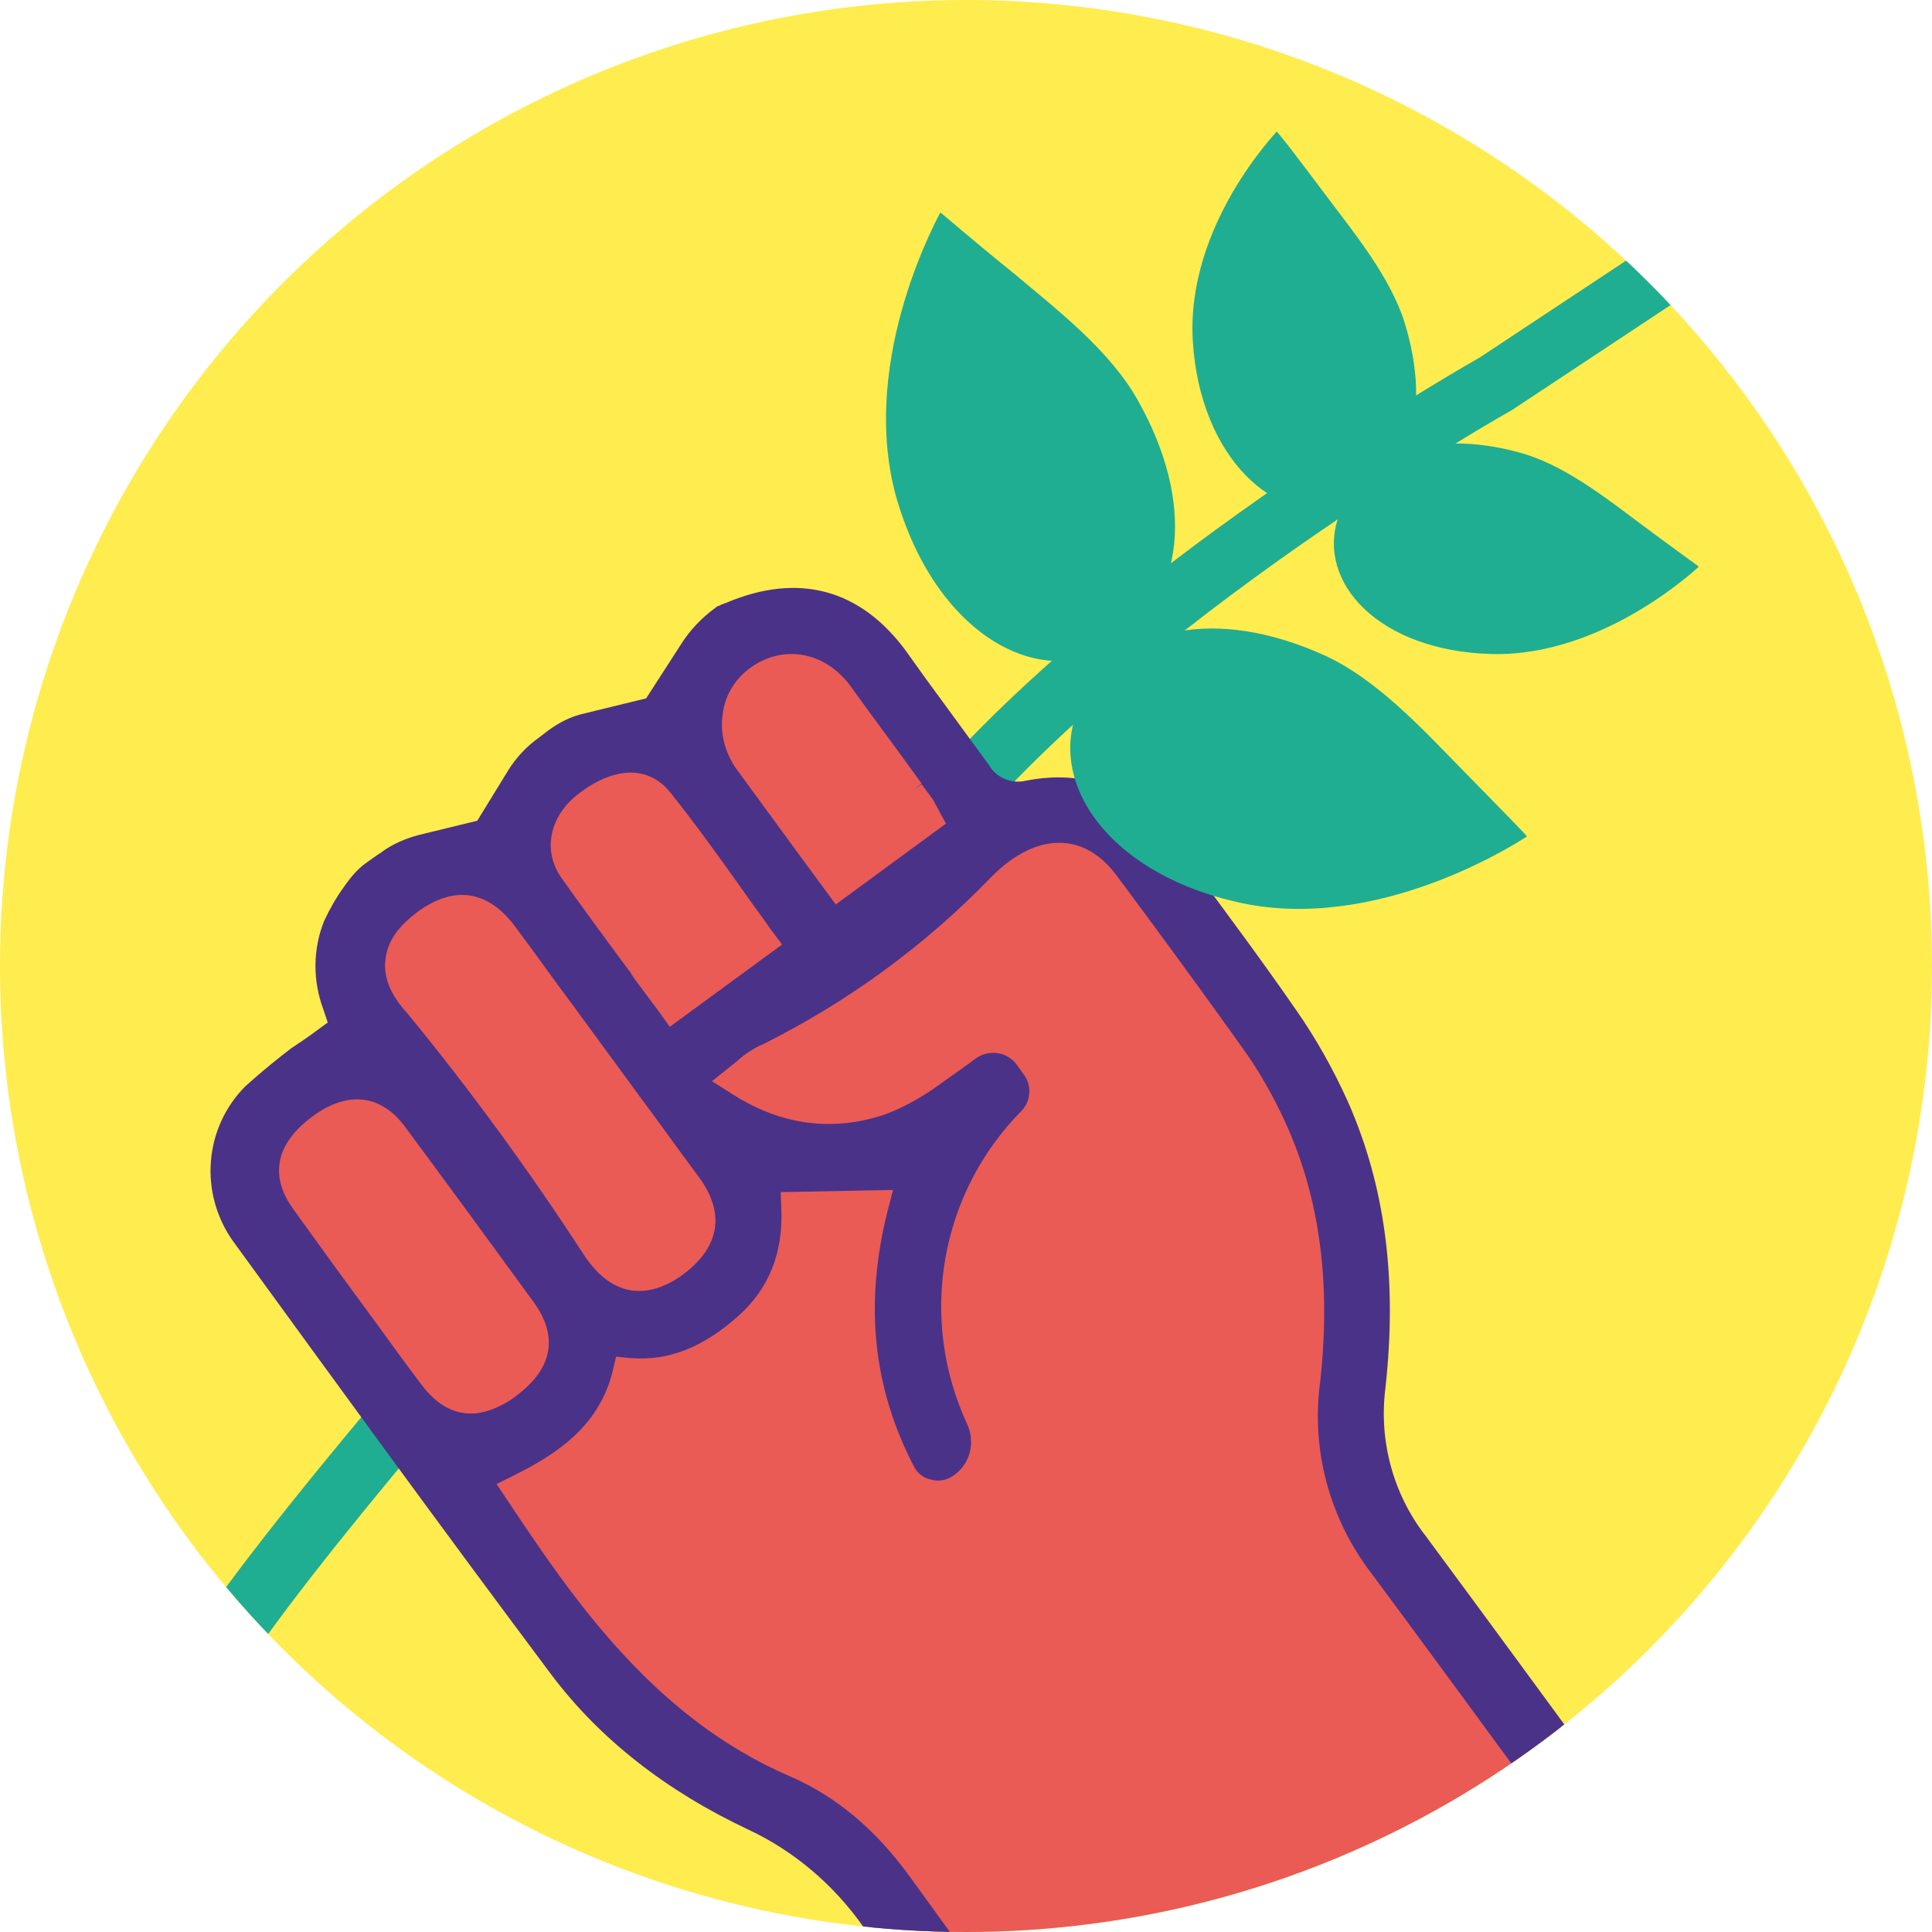 <?xml version="1.0" encoding="utf-8"?>
<!-- Generator: Adobe Illustrator 25.4.1, SVG Export Plug-In . SVG Version: 6.00 Build 0)  -->
<svg version="1.1" id="Calque_1" xmlns="http://www.w3.org/2000/svg" xmlns:xlink="http://www.w3.org/1999/xlink" x="0px" y="0px"
	 viewBox="0 0 270 270" style="enable-background:new 0 0 270 270;" xml:space="preserve">
<style type="text/css">
	.st0{fill:#FFEC4F;}
	.st1{clip-path:url(#SVGID_00000127045341413510412420000013406788127866134460_);}
	.st2{fill:none;stroke:#1FAE92;stroke-width:8.61;stroke-miterlimit:10;}
	.st3{fill:#EA5B55;}
	.st4{fill:#4A3289;}
	.st5{fill:#1FAE92;}
</style>
<circle class="st0" cx="135" cy="135" r="135"/>
<g>
	<defs>
		<circle id="SVGID_1_" cx="135" cy="135" r="135"/>
	</defs>
	<clipPath id="SVGID_00000173860247037432437130000009436380136167417745_">
		<use xlink:href="#SVGID_1_"  style="overflow:visible;"/>
	</clipPath>
	<g style="clip-path:url(#SVGID_00000173860247037432437130000009436380136167417745_);">
		<path class="st2" d="M27.3,235.8c17.8-30.2,106.3-124.1,106.3-124.1c27.3-31,75.5-58.1,75.5-58.1l57.1-37.8"/>
		<path class="st3" d="M79.3,234.8c6.5,8.7,15.6,15.8,26.8,21c6,2.8,11.1,7.1,14.8,12.5c12.2,16.8,46.2,63.2,68.6,93.9
			c5.7,7.8,10.6,14.4,14,19.1l76.1-55.8L266,306.8c-22.2-30.3-55.7-76.1-67.7-92.3c-4.1-5.3-6-12.1-5.1-18.8
			c1.7-14.8,0-27.6-5.2-39.3c-1.9-4.3-4.3-8.5-7-12.4c-4.5-6.5-9.3-12.9-13.9-19.2l-3-4.1c-5.1-6.9-12-9.6-20.4-8
			c-1.5,0.4-3.1-0.3-3.8-1.6c-3-4.1-5.9-8.1-8.9-12.2l-2.1-2.8c-6.5-8.9-15.3-11.3-25.5-7l-0.7,0.3c-0.2,0.1-0.5,0.2-0.7,0.4
			l-0.4,0.3c-1.9,1.4-3.5,3.1-4.8,5.1l-4.4,6.9l-7.8,1.9c-1.9,0.5-3.8,1.3-5.4,2.5l-1.3,0.9l0,0c-1.7,1.3-3.2,2.9-4.4,4.7l-3.9,6.3
			l-7.4,1.8c-2,0.5-3.9,1.4-5.6,2.6l0,0l-1.9,1.4c-1.3,1-2.5,2.2-3.4,3.5c-1.1,1.5-2,3.1-2.8,4.8c-1.7,4.1-1.7,8.6-0.1,12.7l0.3,0.9
			l-0.7,0.5c-1.1,0.8-2.3,1.6-3.4,2.4c-2.4,1.5-4.6,3.2-6.7,5.1c-6,6-6.7,15.5-1.7,22.3C50.4,195.7,64.7,215.3,79.3,234.8z"/>
		<path class="st4" d="M34.3,151.8c-5.8,5.8-6.5,15-1.7,21.7c14.4,19.8,29.3,40.3,44.5,60.6c6.7,8.9,16,16.2,27.5,21.6
			c6.4,3,11.9,7.7,16,13.5c12.6,17.5,48,65.7,71.3,97.6l14.1,19.3l77.4-56.7l-13.6-18.5c-20.2-27.6-57.7-78.9-70.6-96.3
			c-4.5-5.8-6.5-13.2-5.6-20.5c1.7-15.2,0-28.4-5.3-40.3c-2-4.4-4.4-8.7-7.2-12.7c-4.7-6.8-9.7-13.5-14.5-20l-3.2-4.2
			c-5-6.8-11.8-9.4-20-7.8c-2,0.5-4.2-0.4-5.2-2.2c-3-4.1-6-8.2-9-12.3l-2.5-3.5c-6.4-8.8-15.1-11.1-25.1-6.9l-0.8,0.3
			c-0.2,0.1-0.3,0.2-0.5,0.2l-0.4,0.3c-1.9,1.4-3.5,3.1-4.7,5l-4.9,7.6l-8.6,2.1c-1.9,0.4-3.6,1.3-5.1,2.4l-1.3,1
			c-1.7,1.2-3.2,2.8-4.3,4.6l-4.3,7l-8.2,2c-1.9,0.5-3.7,1.3-5.2,2.4l-0.1,0.1l-0.2,0.1l-1.7,1.2c-1.3,0.9-2.3,2.1-3.2,3.4
			c-1.1,1.5-2,3.1-2.8,4.8c-1.6,4-1.6,8.4-0.1,12.4l0.6,1.8l-1.5,1.1c-1.2,0.9-2.4,1.7-3.6,2.5C38.6,148.1,36.4,149.9,34.3,151.8z
			 M148.6,117.8c2.9,0.2,5.5,1.8,7.7,4.9c1.3,1.7,2.5,3.4,3.8,5.1l0.8,1.1c4.2,5.7,8.5,11.6,12.7,17.5c2.4,3.3,4.4,6.9,6.1,10.6
			c4.8,10.6,6.3,22.5,4.8,36.1c-1.3,9.5,1.3,19.1,7.1,26.7c9.6,12.9,41.8,56.9,61,83.2l3.4,4.6l11.2,15.3l3.1,4.2L208,372.8
			l-16.9-23.1c-18.8-25.6-53.7-73.2-64-87.5c-4.8-6.6-10.3-11.2-16.8-14C91.3,240,80,223.3,71,209.8l0,0l-1.6-2.4l2.6-1.3
			c5.6-2.8,11.7-6.7,13.6-14.4l0.5-2.1l2.1,0.2c5.3,0.4,10.1-1.5,15.1-6c4.1-3.7,6.1-8.6,5.9-14.6l-0.1-2.6l15.7-0.3l-0.8,3.1
			c-3.2,12.9-2,24.5,3.7,35.5c0.5,1,1.4,1.7,2.5,1.9c1.1,0.3,2.3,0,3.2-0.7c2.2-1.6,2.9-4.5,1.8-7c-6.9-14.8-3.9-32.3,7.6-43.9
			c1.3-1.4,1.4-3.5,0.3-5l-1-1.4c-1.3-1.8-3.9-2.2-5.7-0.9c-1.6,1.2-3.5,2.5-5.3,3.8c-2.2,1.6-4.7,3-7.3,4
			c-7.3,2.5-14.5,1.6-21.3-2.7l-3-1.9l3.5-2.8c1.1-1,2.3-1.8,3.7-2.4c11.8-5.9,22.5-13.7,31.7-23.2
			C141.8,119.2,145.3,117.6,148.6,117.8L148.6,117.8z M101,99.8c0.3-2.6,1.7-4.9,3.9-6.5c4.6-3.3,10.4-2.2,13.9,2.5
			c3.3,4.6,6.7,9.1,10,13.7l-1,0.8l0,0l1-0.7l1.4,1.9c0.3,0.4,0.5,0.8,0.7,1.2l1.3,2.4l-15.4,11.3l-5.3-7.2c-2.9-4-5.8-7.9-8.7-11.9
			C101.3,105.1,100.6,102.4,101,99.8L101,99.8z M80.9,110.9c5.1-3.9,9.9-3.9,12.9,0c3.5,4.4,6.8,9,10,13.5c1.3,1.9,2.7,3.7,4,5.6
			l1.5,2l-15.7,11.5l-1.5-2.1c-1.2-1.6-2.3-3.1-3.5-4.7l-0.5-0.8c-3.2-4.3-6.5-8.8-9.7-13.3C75.8,118.8,76.8,114,80.9,110.9
			L80.9,110.9z M53.9,133.9c0.3-2.4,1.8-4.5,4.5-6.5c5.1-3.7,9.8-3,13.6,2.1c2.7,3.6,5.3,7.3,8,10.9l9.6,13.1
			c2.7,3.6,5.3,7.3,8,10.9c3.8,5.1,3,9.8-2,13.6c-0.8,0.6-1.7,1.2-2.7,1.6c-1.5,0.7-3.3,1-4.9,0.7c-2.5-0.5-4.7-2.2-6.7-5.4
			c-7.5-11.5-15.6-22.6-24.3-33.2C54.5,139,53.5,136.4,53.9,133.9L53.9,133.9z M56.7,157.6c6,8.1,12,16.3,17.9,24.4
			c2.4,3.3,4,8.3-2.5,13.1l-0.1,0.1c-0.8,0.6-1.7,1.1-2.6,1.5c-4,1.8-7.6,0.7-10.5-3.2c-2.2-2.9-4.3-5.8-6.4-8.7l-5.5-7.5
			c-2-2.8-4-5.5-6-8.3c-2.4-3.3-3.8-8.2,2.7-13C48.6,152.4,53.3,152.9,56.7,157.6L56.7,157.6z"/>
		<path class="st5" d="M237.4,79.2c0.2-0.2-13.1,12.6-28.9,12.2S184,81.4,187,72.4s13-12.5,25.2-9.2c6.1,1.6,12,6.2,16.8,9.8
			S237.5,79.2,237.4,79.2z"/>
		<path class="st5" d="M178.4,18.4c0.2-0.1-12.7,13-11.7,29.3s11.6,25.8,20.9,23.1s12.6-13,8.7-25.7c-2-6.4-7.1-12.6-11-17.8
			S178.5,18.3,178.4,18.4z"/>
		<path class="st5" d="M213.4,116.9c0.2-0.2-19.1,13.1-38.9,9.5c-19.8-3.8-28.9-17.7-23.3-28.4s19-13.1,33.7-6.5
			c7.4,3.3,13.8,10.3,19.2,15.8S213.4,116.8,213.4,116.9z"/>
		<path class="st5" d="M131.4,29.7c0.2-0.2-11.5,20.1-6.2,39.6c5.5,19.4,20.1,27.3,30.3,20.9s11.5-20,3.6-34.1
			c-3.9-7.1-11.5-12.9-17.3-17.8C135.7,33.4,131.4,29.6,131.4,29.7z"/>
	</g>
</g>
</svg>
